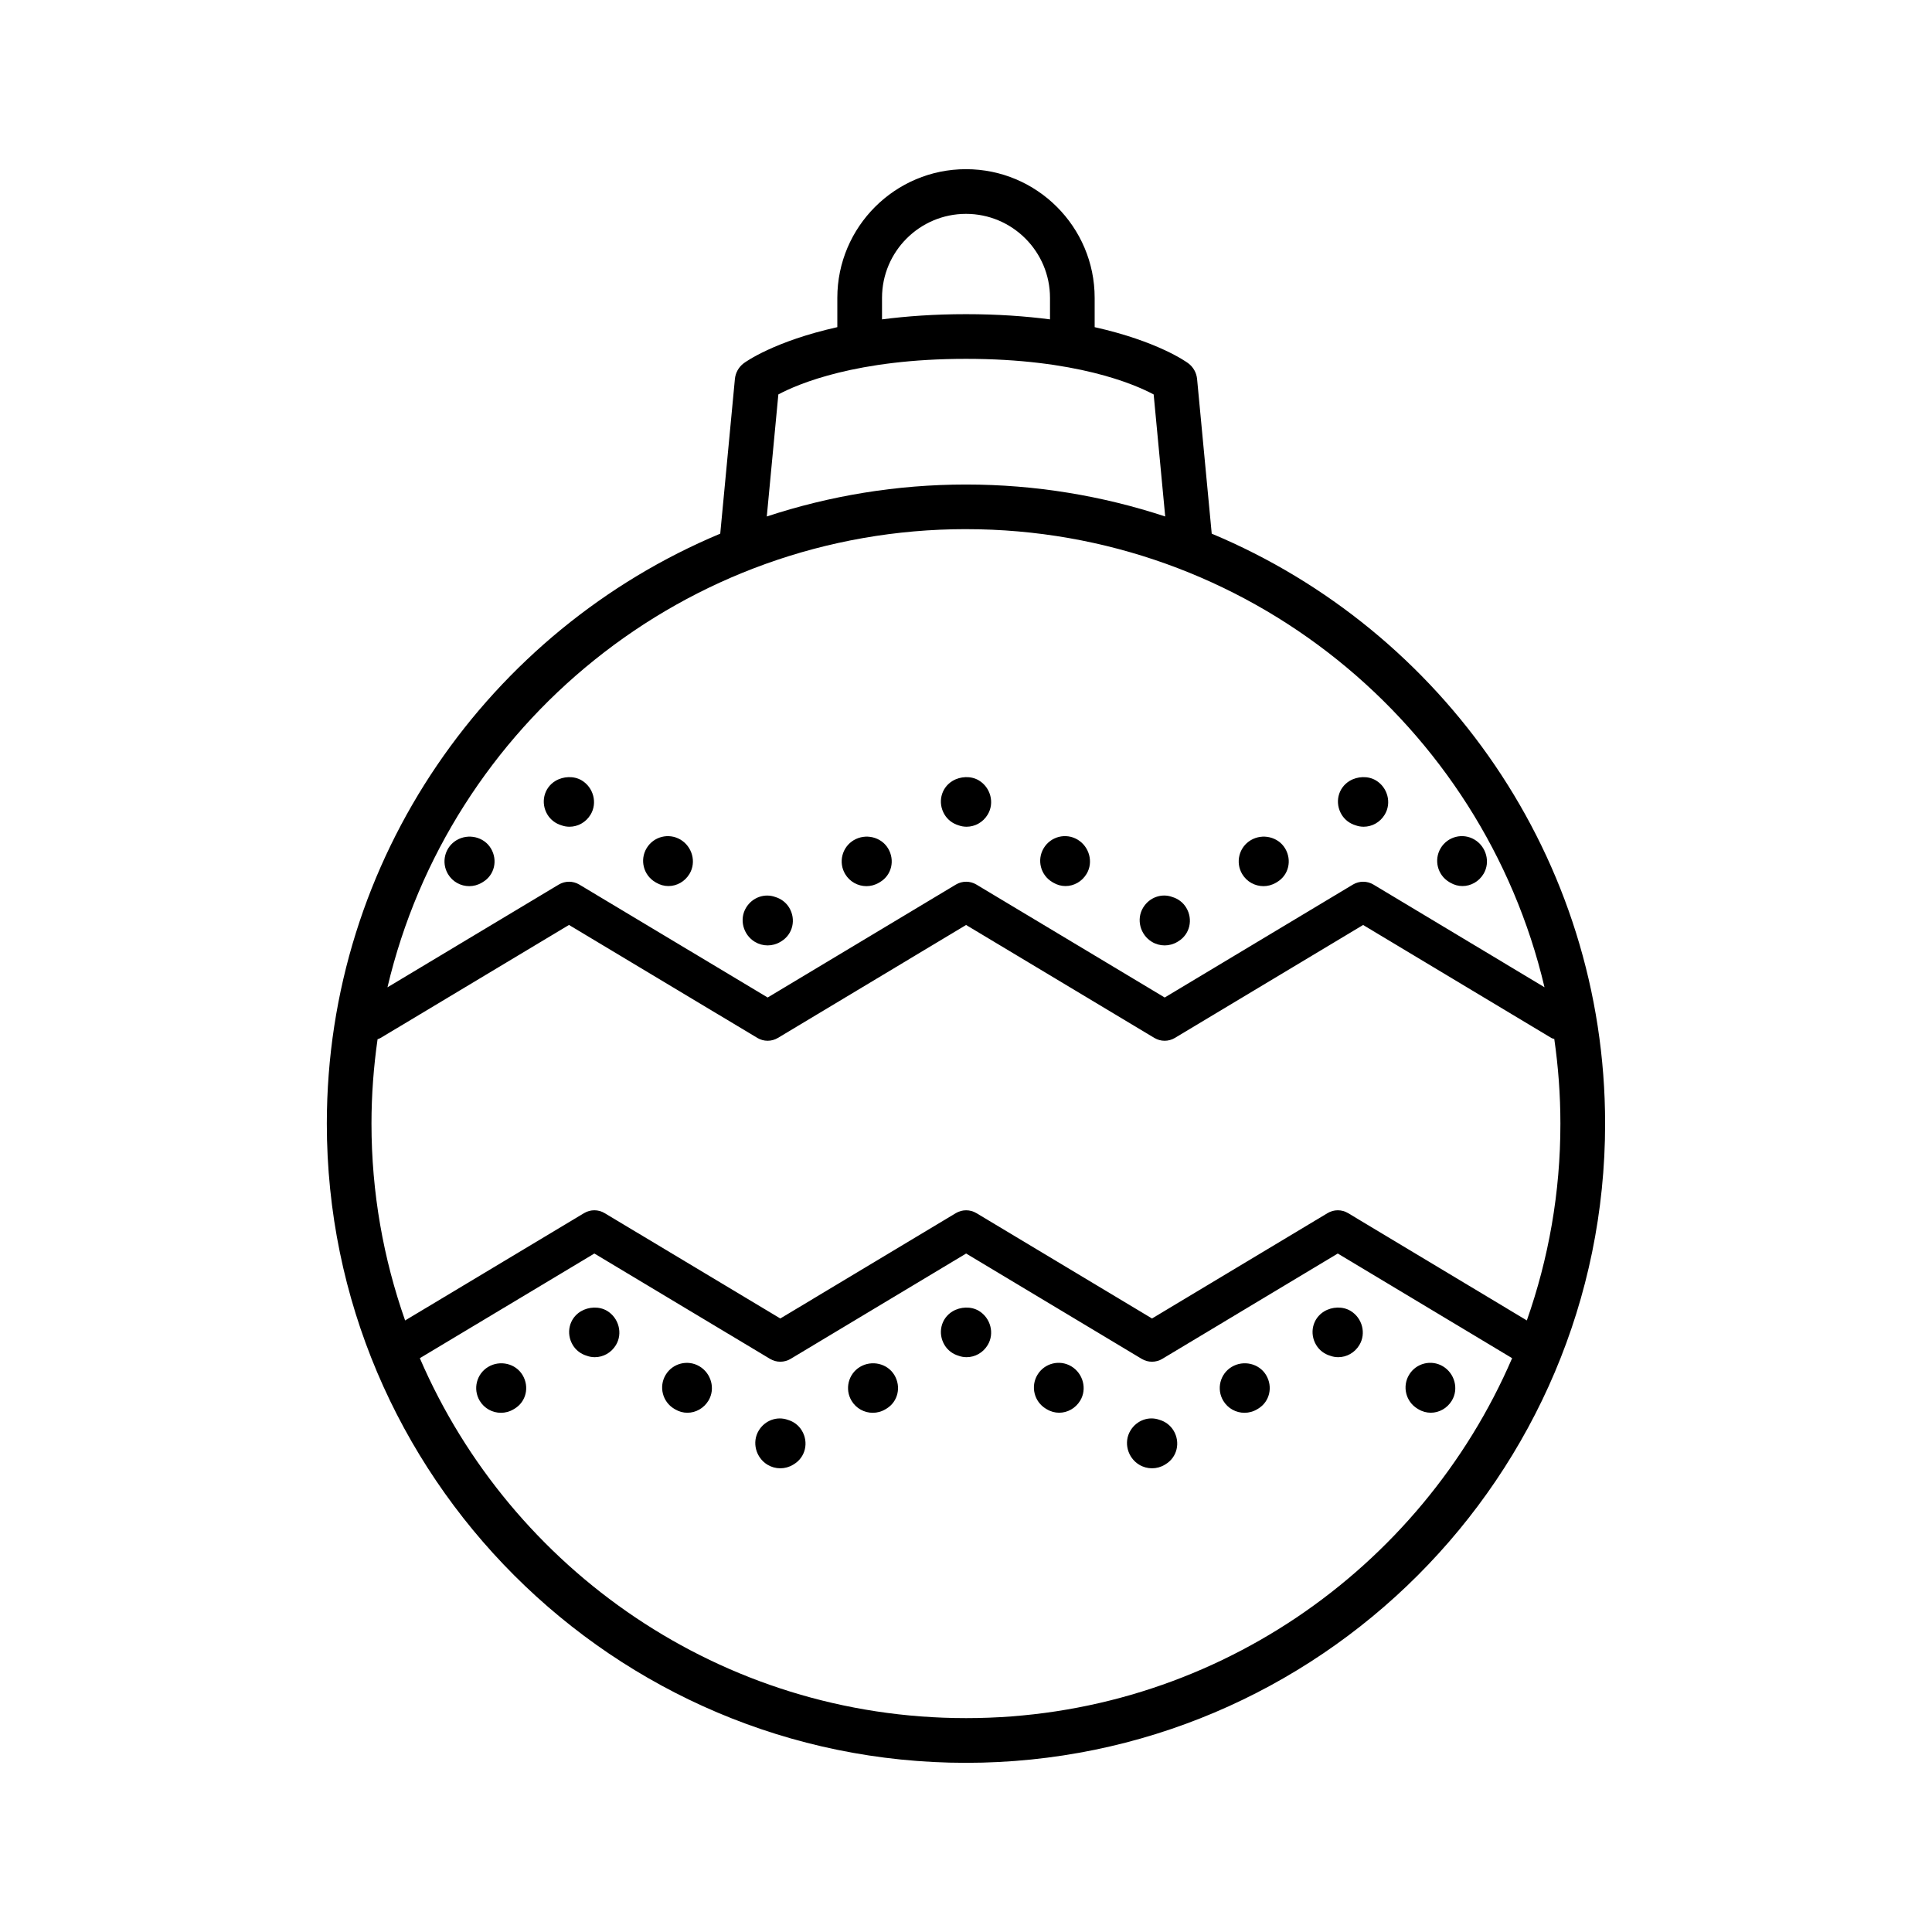 <?xml version="1.0" encoding="UTF-8"?>
<!-- Uploaded to: SVG Repo, www.svgrepo.com, Generator: SVG Repo Mixer Tools -->
<svg fill="#000000" width="800px" height="800px" version="1.1" viewBox="144 144 512 512" xmlns="http://www.w3.org/2000/svg">
 <path d="m465.12 285.43-3.879-40.984c-0.156-1.664-1.008-3.18-2.348-4.18-0.465-0.348-8.07-5.828-24.797-9.566v-7.769c0-18.801-15.297-34.098-34.102-34.098-18.797 0-34.094 15.297-34.094 34.098v7.766c-16.73 3.738-24.336 9.219-24.801 9.566-1.336 1.004-2.188 2.519-2.344 4.18l-3.883 40.984c-61.156 25.574-104.26 86.02-104.26 156.35 0 93.402 75.984 169.39 169.38 169.39 93.395 0 169.38-75.984 169.38-169.39 0.004-70.332-43.09-130.77-104.25-156.35zm-87.375-62.496c0-12.273 9.98-22.258 22.254-22.258 12.277 0 22.262 9.984 22.262 22.258v5.703c-6.473-0.84-13.84-1.379-22.262-1.379-8.418 0-15.781 0.543-22.254 1.379zm-27.473 25.594c5.234-2.797 20.73-9.43 49.727-9.43s44.496 6.641 49.734 9.438l3.059 32.336c-16.629-5.473-34.359-8.469-52.793-8.469-18.43 0-36.168 2.996-52.793 8.469zm49.727 35.703c74.43 0 136.93 51.902 153.31 121.4l-45.332-27.211c-1.664-0.996-3.758-1.008-5.441 0l-49.879 29.93-49.898-29.93c-1.672-1.004-3.769-1.004-5.441 0l-49.879 29.93-49.918-29.93c-1.672-1.004-3.769-1.004-5.441 0l-45.398 27.227c16.379-69.508 78.883-121.42 153.32-121.42zm0 315.09c-64.801 0-120.58-39.344-144.74-95.387l46.254-27.738 46.559 27.922c1.672 1.004 3.769 1.004 5.445 0l46.516-27.922 46.535 27.922c1.676 1.008 3.773 1.004 5.441 0l46.516-27.922 46.203 27.734c-24.148 56.047-79.926 95.391-144.73 95.391zm148.63-105.39-47.375-28.441c-1.672-1.004-3.769-1.004-5.441 0l-46.516 27.922-46.543-27.922c-1.676-1.004-3.773-0.996-5.441 0l-46.523 27.922-46.559-27.922c-1.672-1.004-3.769-1.004-5.441 0l-47.43 28.445c-5.75-16.34-8.914-33.883-8.914-52.164 0-7.594 0.57-15.055 1.613-22.363 0.277-0.105 0.555-0.191 0.816-0.348l49.914-29.938 49.918 29.938c1.672 1.004 3.769 1.004 5.445 0l49.871-29.93 49.898 29.93c1.676 1.008 3.773 1.004 5.441 0l49.879-29.93 49.863 29.93c0.25 0.152 0.527 0.18 0.797 0.281 1.055 7.336 1.621 14.816 1.621 22.434 0.016 18.273-3.144 35.816-8.895 52.156zm-22.844-125.14c1.848-3.113 5.871-4.133 8.973-2.289 3.109 1.848 4.262 5.945 2.414 9.055-1.238 2.082-3.391 3.258-5.606 3.258-1.098 0-2.207-0.293-3.238-0.902l-0.262-0.156c-3.106-1.844-4.129-5.859-2.281-8.965zm-26.246-8.918c-1.867-3.098-0.977-7.059 2.121-8.922 2.074-1.25 4.902-1.379 6.977-0.133 3.098 1.867 4.207 5.961 2.336 9.055-1.238 2.062-3.387 3.219-5.594 3.219-0.719 0-1.445-0.121-2.152-0.383-1.496-0.449-2.832-1.418-3.688-2.836zm-26.348 15.758c-1.848-3.109-0.828-7.129 2.281-8.977 3.102-1.84 7.25-0.902 9.109 2.207 1.844 3.109 0.953 7.047-2.156 8.902l-0.262 0.156c-1.047 0.625-2.203 0.922-3.34 0.922-2.231-0.008-4.406-1.148-5.633-3.211zm-26.258 8.918c1.641-2.731 4.883-3.894 7.742-2.836 1.496 0.449 2.832 1.414 3.688 2.836 1.867 3.098 0.977 7.059-2.121 8.922l-0.215 0.133c-1.039 0.625-2.207 0.938-3.379 0.938-1.176 0-2.344-0.312-3.379-0.938-3.098-1.867-4.203-5.957-2.336-9.055zm-26.348-15.758c1.848-3.113 5.875-4.133 8.973-2.289 3.109 1.848 4.262 5.945 2.414 9.055-1.238 2.082-3.391 3.258-5.606 3.258-1.098 0-2.207-0.293-3.238-0.902l-0.262-0.156c-3.109-1.844-4.133-5.859-2.281-8.965zm-26.27-8.918c-1.867-3.098-0.977-7.059 2.121-8.922 2.082-1.25 4.906-1.379 6.977-0.133 3.098 1.867 4.207 5.961 2.336 9.055-1.238 2.062-3.387 3.219-5.594 3.219-0.719 0-1.445-0.121-2.152-0.383-1.492-0.449-2.832-1.418-3.688-2.836zm-26.34 15.758c-1.848-3.109-0.828-7.129 2.281-8.977 3.098-1.84 7.25-0.902 9.109 2.207 1.844 3.109 0.953 7.047-2.156 8.902l-0.262 0.156c-1.047 0.625-2.203 0.922-3.34 0.922-2.234-0.008-4.406-1.148-5.633-3.211zm-26.258 8.918c1.641-2.731 4.891-3.879 7.742-2.836 1.496 0.449 2.832 1.414 3.691 2.836 1.863 3.098 0.973 7.059-2.125 8.922l-0.215 0.133c-1.039 0.625-2.207 0.938-3.379 0.938-1.176 0-2.336-0.312-3.379-0.938-3.098-1.867-4.203-5.957-2.336-9.055zm-26.363-15.758c1.848-3.109 5.863-4.125 8.973-2.289 3.109 1.848 4.266 5.945 2.414 9.055-1.234 2.082-3.387 3.258-5.602 3.258-1.098 0-2.211-0.293-3.246-0.902l-0.262-0.156c-3.106-1.844-4.129-5.859-2.277-8.965zm-26.281-8.918c-1.863-3.098-0.973-7.059 2.121-8.922 2.086-1.25 4.898-1.379 6.977-0.133 3.098 1.867 4.207 5.961 2.344 9.055-1.238 2.062-3.387 3.219-5.594 3.219-0.727 0-1.449-0.121-2.156-0.383-1.492-0.449-2.832-1.418-3.691-2.836zm-24.074 6.781c3.109-1.84 7.254-0.902 9.109 2.207 1.848 3.109 0.953 7.047-2.156 8.902l-0.262 0.156c-1.047 0.625-2.203 0.922-3.336 0.922-2.238 0-4.414-1.145-5.637-3.203-1.852-3.117-0.828-7.133 2.281-8.984zm263.76 148.51c-1.238 2.062-3.387 3.223-5.586 3.223-1.113 0-2.242-0.297-3.281-0.922l-0.242-0.145c-3.094-1.863-4.098-5.891-2.227-8.988 1.859-3.098 5.894-4.098 8.988-2.231 3.09 1.863 4.215 5.965 2.348 9.062zm-24.516-14.715c-1.238 2.062-3.387 3.219-5.594 3.219-0.719 0-1.445-0.121-2.152-0.383-1.496-0.449-2.832-1.414-3.688-2.836-1.867-3.098-0.977-7.059 2.121-8.922 2.074-1.25 4.902-1.379 6.977-0.133 3.106 1.871 4.207 5.961 2.336 9.055zm-24.719 7.953c1.863 3.098 0.984 7.055-2.109 8.918l-0.242 0.145c-1.059 0.637-2.223 0.941-3.375 0.941-2.215 0-4.387-1.133-5.613-3.176-1.867-3.098-0.867-7.125 2.227-8.988 3.102-1.859 7.246-0.938 9.113 2.16zm-24.516 14.719c1.867 3.098 0.977 7.059-2.121 8.922l-0.215 0.133c-1.039 0.625-2.207 0.938-3.379 0.938-1.176 0-2.344-0.312-3.379-0.938-3.098-1.867-4.207-5.961-2.336-9.055 1.641-2.731 4.871-3.894 7.742-2.836 1.488 0.441 2.828 1.41 3.688 2.836zm-24.734-7.957c-1.238 2.062-3.387 3.223-5.586 3.223-1.113 0-2.242-0.297-3.281-0.922l-0.242-0.145c-3.094-1.863-4.098-5.891-2.227-8.988 1.859-3.098 5.894-4.098 8.988-2.231 3.09 1.863 4.215 5.965 2.348 9.062zm-24.523-14.715c-1.238 2.062-3.387 3.219-5.594 3.219-0.719 0-1.445-0.121-2.152-0.383-1.496-0.449-2.832-1.414-3.688-2.836-1.867-3.098-0.977-7.059 2.121-8.922 2.082-1.25 4.906-1.379 6.977-0.133 3.098 1.871 4.203 5.961 2.336 9.055zm-24.734 7.953c1.863 3.098 0.984 7.055-2.109 8.918l-0.242 0.145c-1.059 0.637-2.223 0.941-3.375 0.941-2.215 0-4.387-1.133-5.613-3.176-1.867-3.098-0.867-7.125 2.227-8.988 3.098-1.859 7.254-0.938 9.113 2.16zm-24.516 14.719c1.867 3.098 0.977 7.059-2.121 8.922l-0.215 0.133c-1.039 0.625-2.207 0.938-3.379 0.938-1.176 0-2.336-0.312-3.379-0.938-3.094-1.867-4.203-5.961-2.336-9.055 1.641-2.731 4.887-3.883 7.742-2.836 1.496 0.441 2.832 1.41 3.688 2.836zm-24.727-7.981c-1.238 2.074-3.391 3.254-5.606 3.254-1.102 0-2.215-0.293-3.254-0.906l-0.242-0.145c-3.109-1.855-4.125-5.875-2.273-8.977 1.848-3.102 5.875-4.125 8.977-2.273 3.106 1.852 4.25 5.938 2.398 9.047zm-24.543-14.691c-1.238 2.062-3.387 3.219-5.594 3.219-0.727 0-1.449-0.121-2.156-0.383-1.496-0.449-2.832-1.414-3.688-2.836-1.863-3.098-0.973-7.059 2.121-8.922 2.082-1.246 4.898-1.379 6.977-0.133 3.094 1.871 4.203 5.961 2.34 9.055zm-24.734 7.981c1.848 3.109 0.953 7.055-2.152 8.906l-0.246 0.145c-1.047 0.629-2.207 0.926-3.344 0.926-2.231 0-4.41-1.145-5.633-3.199-1.848-3.109-0.832-7.129 2.273-8.977 3.113-1.848 7.254-0.91 9.102 2.199z"/>
</svg>